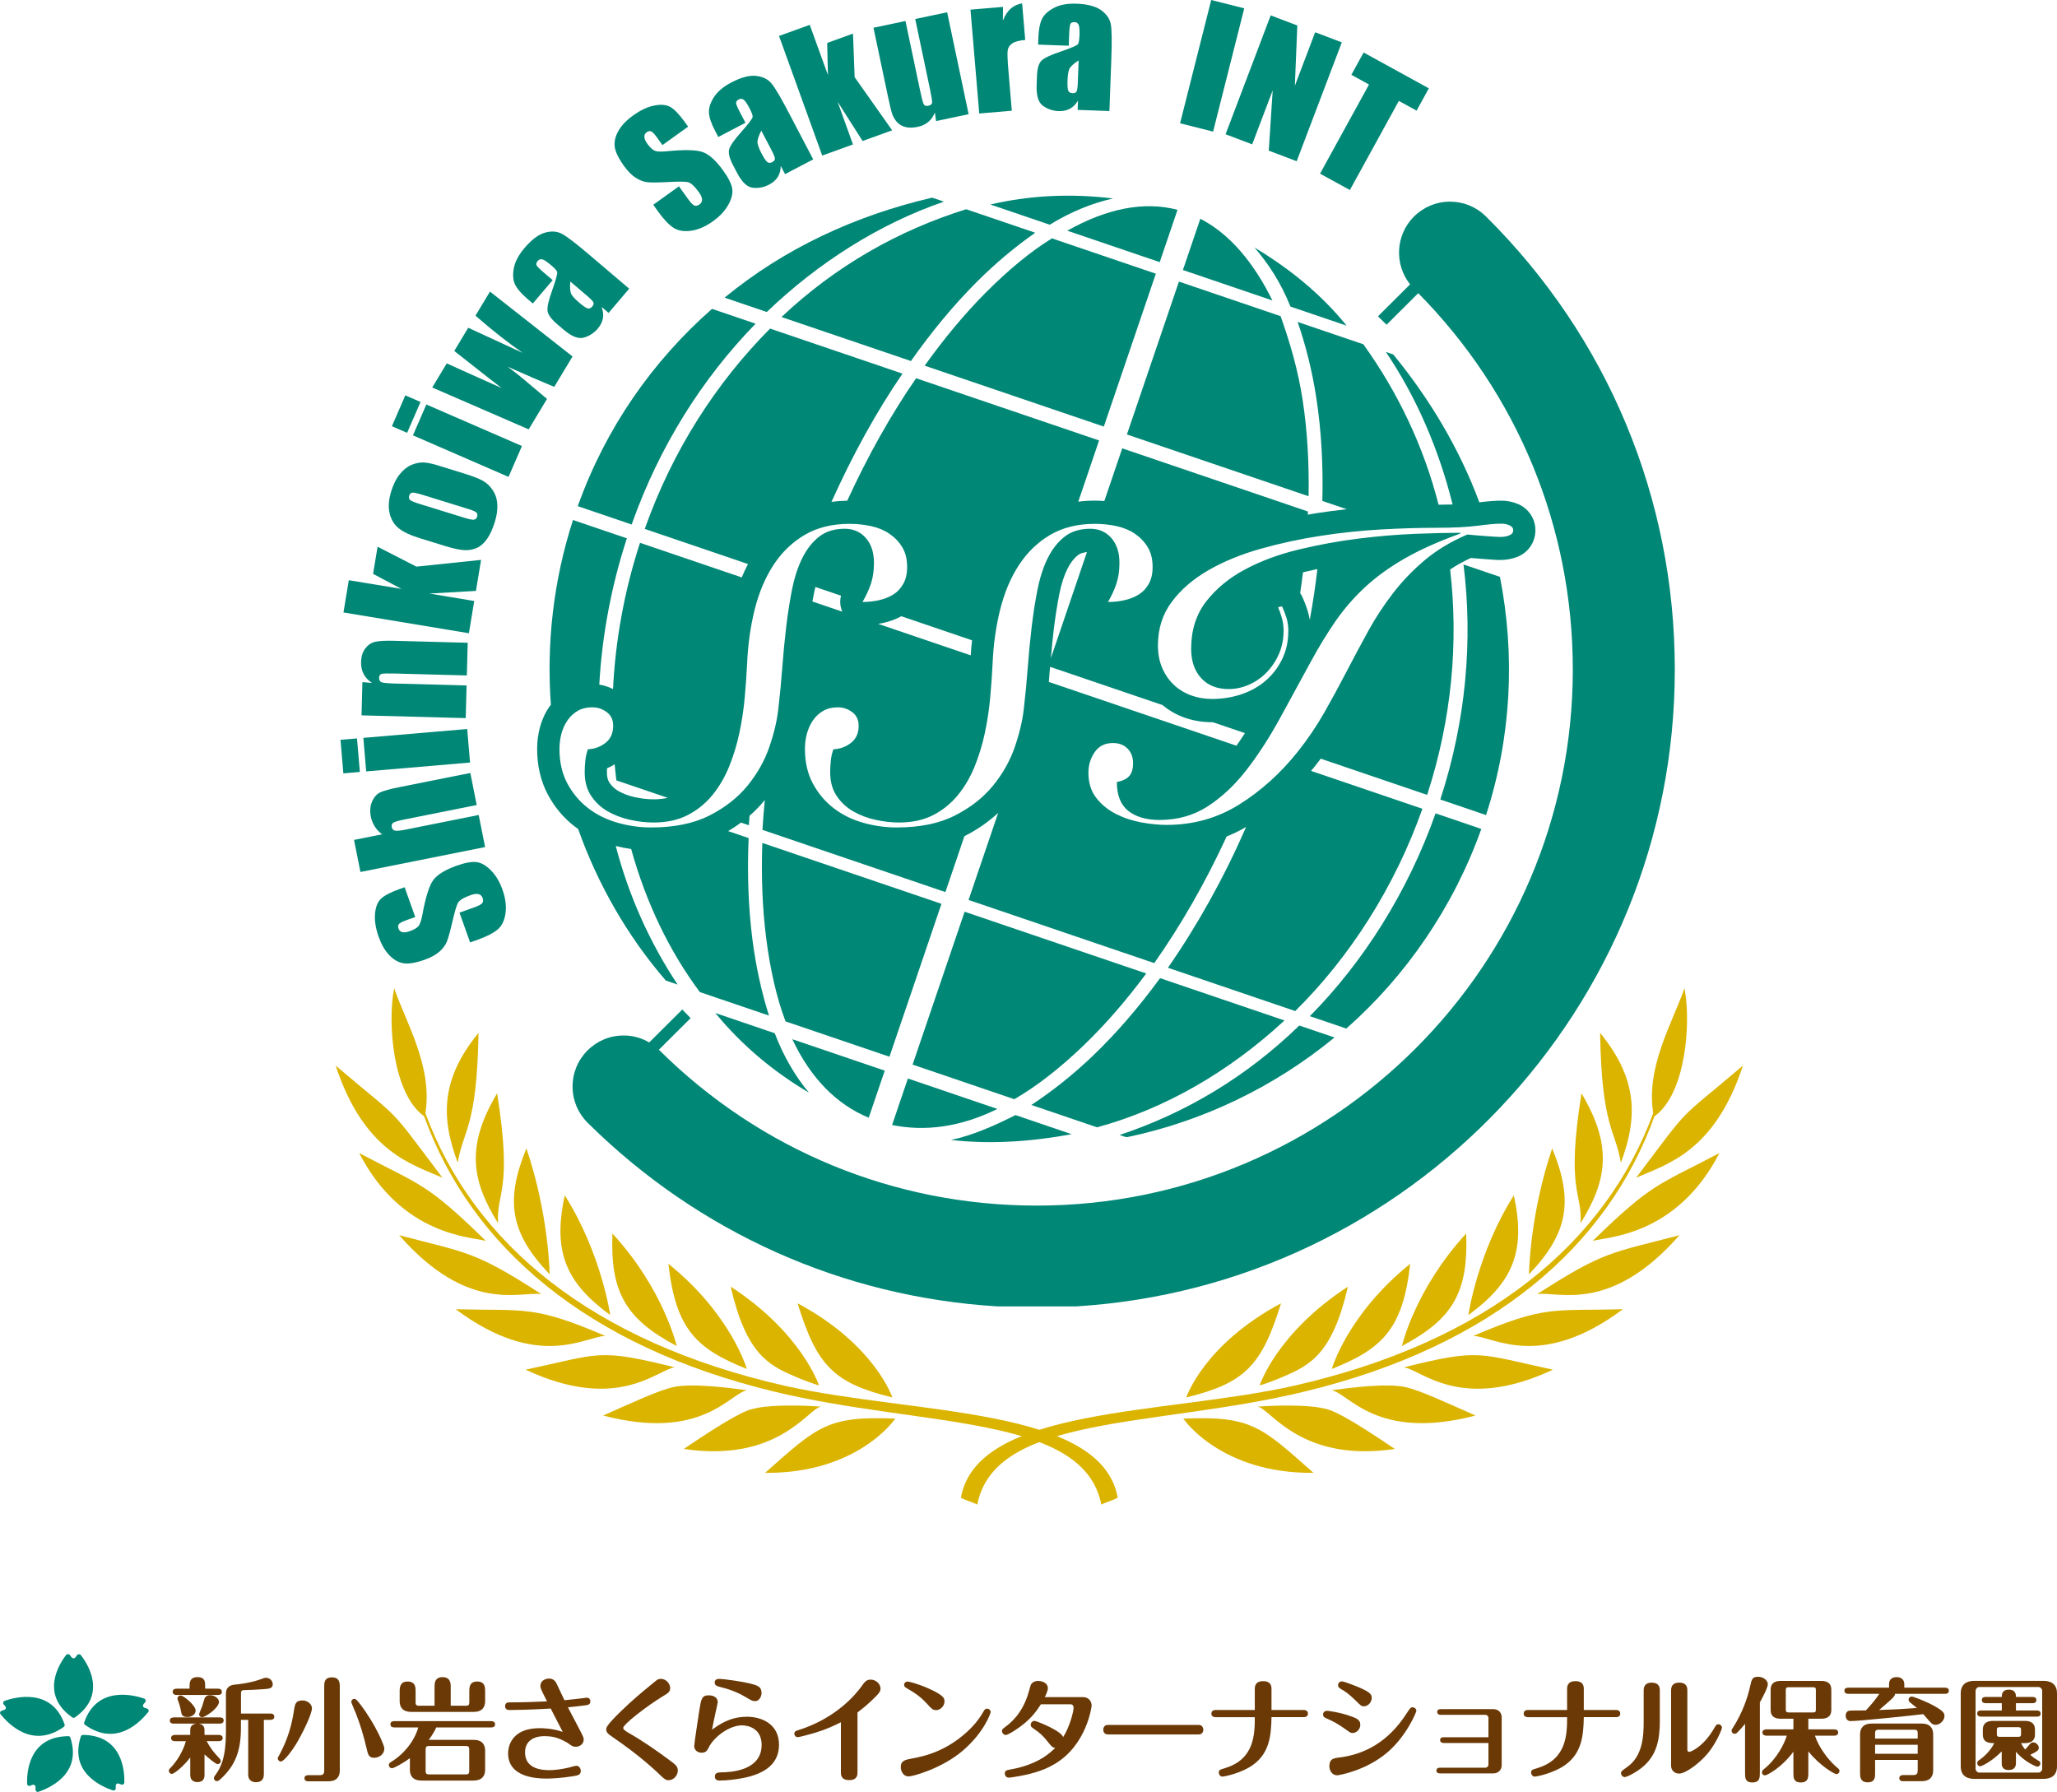 <?xml version="1.0" encoding="UTF-8"?><svg id="_レイヤー_2" xmlns="http://www.w3.org/2000/svg" viewBox="0 0 677.82 590.5"><defs><style>.cls-1{fill:#008776;}.cls-2{fill:#dbb400;}.cls-3{fill:#6a3906;}</style></defs><g id="_レイヤー_1-2"><g><path class="cls-1" d="M354.48,430.5c109.97-6.67,197.4-98.23,197.4-209.85,0-56.51-22.11-109.54-62.24-149.33-3.17-3.14-7.37-4.87-11.83-4.87h-.08c-4.49,.02-8.7,1.79-11.86,4.97-6.05,6.1-6.44,15.71-1.22,22.28l-10.58,10.54,2.83,2.77,10.44-10.4c32.84,33.27,50.93,77.22,50.93,124.04,0,97.4-79.24,176.63-176.63,176.63-46.89,0-91.05-18.18-124.34-51.18-.06-.06-.13-.11-.19-.17l10.47-10.43-2.75-2.84-10.9,10.86c-2.56-1.51-5.48-2.33-8.53-2.29-4.49,.02-8.7,1.79-11.86,4.98-3.16,3.19-4.89,7.42-4.87,11.91,.02,4.49,1.79,8.7,4.97,11.86,36.58,36.25,84.17,57.46,135.15,60.52h25.71Z"/><g><path class="cls-3" d="M57.63,573.77c-.44,0-1.26-.15-1.26-1.03s.85-1.03,1.26-1.03h5.06v-1.48c0-.59,0-1.96,1.96-2.25h-7.43c-.44,0-1.26-.11-1.26-1s.85-1.04,1.26-1.04h15.26c.44,0,1.22,.11,1.22,1s-.81,1.03-1.22,1.03h-6.98c1.85,.33,1.89,1.63,1.89,2.25v1.48h4.73c.44,0,1.26,.15,1.26,1.03s-.85,1.03-1.26,1.03h-4.03c1.48,2.7,2.48,3.81,4.32,5.8,.15,.19,.33,.37,.33,.74,0,.63-.52,1.03-1.03,1.03-.7,0-3.44-2.37-4.32-3.21v6.84c0,.92-.33,2.29-2.33,2.29-.7,0-2.37-.22-2.37-2.29v-5.84c-2,2.7-5.25,5.43-6.03,5.43-.63,0-1.03-.52-1.03-1.03,0-.44,.22-.63,.41-.81,2.03-2,4.29-5.54,5.21-8.94h-3.62Zm4.84-17.3v-.74c0-1.15,0-3.07,2.62-3.07s2.51,1.81,2.51,3.07v.74h4.25c.44,0,1.26,.11,1.26,1.04s-.78,1.03-1.26,1.03h-13.68c-.41,0-1.26-.11-1.26-1.03s.81-1.04,1.26-1.04h4.29Zm-2.81,7.54c-.22-1.4-.59-2.55-1.07-3.81-.07-.15-.11-.3-.11-.48,0-.48,.41-1,1.07-1,1,0,4.92,3.33,4.92,4.95,0,1.18-1.26,2.14-2.66,2.14-1.74,0-2-.78-2.14-1.81Zm12.49-3.18c0,2-4.47,5.03-5.54,5.03-.74,0-1-.63-1-.96,0-.26,.81-2.11,1.03-2.7,.19-.52,.67-2.33,.85-2.7,.37-.63,.96-.89,1.74-.89,1.26,0,2.92,.92,2.92,2.22Zm14.78,23.95c0,.92-.3,2.51-2.55,2.51-.78,0-2.59-.22-2.59-2.51v-18.04h-2.4v2.81c0,7.69-2.11,11.83-5.25,15.26-.67,.7-2,2.14-2.62,2.14-.55,0-1.03-.41-1.03-1.03,0-.26,.15-.52,.3-.74,2.14-2.81,3.66-6.32,3.66-14.53v-12.49c0-2.81,2.29-2.99,3.29-3.07,.48-.04,4.25-.37,8.1-1.7,.33-.11,1.33-.52,1.74-.52,1.51,0,2.29,1.18,2.29,2.14,0,1.37-1.11,1.48-3.11,1.63-1.7,.15-5.69,.3-6.28,.3-.41,0-1.07,0-1.07,1v6.73h9.72c.48,0,1.26,.15,1.26,1.03s-.81,1.04-1.26,1.04h-2.18v18.04Z"/><path class="cls-3" d="M102.8,562.9c0,1.96-3.25,8.61-5.4,12.09-.92,1.51-3.73,5.47-4.84,5.47-.59,0-1-.48-1.04-1,0-.26,.07-.33,.44-1,2.92-5.28,4.21-10.31,4.81-14.23,.41-2.77,.59-3.88,2.99-3.88,1.4,0,3.03,1.11,3.03,2.55Zm2.59,22.07c1.18,0,1.44-.56,1.44-1.48v-27.57c0-1.37,0-3.18,2.55-3.18s2.59,1.88,2.59,3.18v27.53c0,1.96-.96,3.55-3.84,3.55h-6.54c-.44,0-1.26-.11-1.26-1,0-.96,.85-1.03,1.26-1.03h3.81Zm17.93-5.73c-1.81,0-2.07-1.04-2.55-3.22-.89-3.81-2-7.54-3.4-11.16-.26-.63-1.63-3.81-1.63-4.03,0-.44,.37-1,1.03-1,.33,0,.59,0,2.07,1.96,5.03,6.62,7.8,13.45,7.8,14.3,0,2.22-1.92,3.14-3.33,3.14Z"/><path class="cls-3" d="M143.75,569.23c-.44,1.11-1.33,2.59-2.48,4.1h14.75c2.88,0,3.84,1.59,3.84,3.55v6.32c0,2-1.03,3.55-3.84,3.55h-17.11c-2.88,0-3.84-1.59-3.84-3.55v-3.84c-2.37,1.77-5.32,3.33-5.91,3.33-.52,0-1.03-.44-1.03-1.03s.41-.85,.78-1.07c5.54-3.4,8.24-8.61,8.91-11.35h-7.91c-.41,0-1.26-.11-1.26-1.03s.81-1.04,1.26-1.04h31.97c.37,0,1.26,.11,1.26,1.04s-.85,1.03-1.26,1.03h-18.11Zm-.55-13.42c0-1.07,0-3.14,2.62-3.14s2.7,2.03,2.7,3.14v6.28h5.06c.85,0,1.07-.37,1.07-1.07v-3.77c0-1.11,0-3.14,2.59-3.14s2.62,1.96,2.62,3.14v3.33c0,1.96-.96,3.55-3.84,3.55h-20.44c-2.85,0-3.88-1.52-3.88-3.55v-3.29c0-1.48,.3-3.18,2.59-3.18,2.66,0,2.66,2.03,2.66,3.14v3.77c0,.67,.19,1.07,1.07,1.07h5.17v-6.28Zm11.42,20.62c0-.7-.22-1.07-1.07-1.07h-12.23c-.89,0-1.07,.41-1.07,1.07v7.21c0,.7,.22,1.07,1.07,1.07h12.23c.89,0,1.07-.41,1.07-1.07v-7.21Z"/><path class="cls-3" d="M167.84,563.5c-1.37,0-1.4-1-1.4-1.26,0-1.26,1.04-1.26,1.48-1.26,4.69,0,7.1-.11,12.34-.33-1.96-3.88-2.18-4.32-2.18-5.03,0-2.14,2.14-2.48,2.85-2.48,1.63,0,2.22,1.11,2.62,1.96,.81,1.74,2.22,4.73,2.44,5.17,1.44-.15,4.14-.41,6.06-.66,.22-.04,1.14-.19,1.33-.19,.44,0,1.15,.33,1.15,1.22,0,1.07-.81,1.22-1.74,1.33-1.81,.26-3.22,.37-5.66,.63,.33,.63,2.96,5.66,3.55,6.76,1.51,2.92,1.66,3.21,1.66,3.92,0,1.4-1.29,2.33-2.62,2.33-1,0-1.4-.33-2.7-1.29-.48-.26-2.07-1.22-3.92-1.77-1.59-.44-3.33-.44-3.62-.44-3.96,0-6.47,1.85-6.47,5.36,0,5.77,6.21,5.84,8.13,5.84,1.77,0,3.88-.3,6.17-.81,.41-.11,2.22-.63,2.59-.63,.89,0,1.48,.85,1.48,1.7,0,1.33-1.07,1.51-2.55,1.74-4.03,.67-7.54,.78-8.76,.78-3.55,0-12.64-.52-12.64-8.32,0-.74,0-8.28,10.42-8.28,.81,0,4.07,0,7.58,1.22-1.29-2.55-2.74-5.32-3.96-7.69-7.21,.44-12.86,.48-13.64,.48Z"/><path class="cls-3" d="M218.51,558.91c-5.4,3.29-13.16,9.31-13.16,10.5,0,.52,.89,1.11,1.92,1.7,4.73,2.7,9.2,5.84,13.57,9.09,1.81,1.37,2.51,1.89,2.51,3.25,0,1.66-1.44,3.18-2.99,3.18-1.04,0-1.52-.48-2.59-1.48-1.92-1.85-6.91-6.58-15.71-12.6-1.85-1.26-2.29-1.7-2.29-2.66,0-.59,0-1.26,4.8-5.95,4.03-3.88,6.43-5.88,10.94-9.57,1.07-.89,1.37-1.14,2.22-1.14,1.96,0,3.1,1.81,3.1,2.99,0,1.29-.67,1.7-2.33,2.7Z"/><path class="cls-3" d="M246.06,565.71c5.06,0,10.64,2.48,10.64,9.24,0,6.06-4.36,9.57-12.09,11.01-2.07,.41-5.32,.78-7.39,.78-.48,0-1.66,0-1.66-1.33s1.22-1.33,2.18-1.37c2.59-.04,13.23-.33,13.23-9.05,0-5.21-4.07-6.43-6.51-6.43-4.03,0-9.2,3.7-10.98,7.39-.37,.74-.78,1.63-2.29,1.63-1.26,0-2.44-.85-2.44-2.18,0-.85,1.51-10.57,1.7-11.86,.59-3.7,.81-4.88,3.07-4.88,1.59,0,2.99,.7,2.99,2.26,0,.26-.7,3.33-.81,3.81-.41,1.77-.7,3.4-1.07,5.25,2.22-1.59,5.84-4.25,11.42-4.25Zm2.7-5.14c-.78,0-1.11-.19-2.55-1.04-3.77-2.29-6.73-3.07-9.05-3.66-.7-.19-1.66-.41-1.66-1.4,0-1.22,1.15-1.22,1.55-1.22,1.4,0,7.39,.85,9.98,1.48,2.59,.67,3.92,1,3.92,3.25,0,.48-.41,2.59-2.18,2.59Z"/><path class="cls-3" d="M282.56,584.05c0,.7,0,2.55-2.7,2.55s-2.77-1.7-2.77-2.55v-16.52c-4.69,2.4-8.32,3.44-10.09,3.92-.96,.26-3.62,1-4.18,1-.59,0-1.07-.56-1.07-1.15,0-.78,.63-.96,1.11-1.11,12.71-3.92,19.26-12.01,21.11-14.6,.85-1.22,1.48-2.11,2.92-2.11,1.77,0,3.25,1.44,3.25,2.92,0,.96-.33,1.51-2.74,3.81-2,1.92-3.73,3.25-4.84,4.1v19.74Z"/><path class="cls-3" d="M300.77,579.43c3.47-.66,11.53-2.22,19.29-10.09,1.92-1.96,3.21-3.92,4.03-5.36,.26-.48,.52-.92,1.18-.92s1.18,.55,1.18,1.11c0,.22-2,6.62-9.31,12.82-6.73,5.73-16.26,8.39-17.7,8.39-1.96,0-2.62-1.96-2.62-3.03,0-2.18,1.37-2.44,3.95-2.92Zm4.47-18.22c-2.29-2.51-4.8-3.95-6.06-4.66-.92-.56-1.26-.74-1.26-1.33,0-.67,.59-1.11,1.11-1.11,.44,0,3.44,.74,6.69,2.18,5.4,2.37,5.51,3.4,5.51,4.36,0,1.63-1.48,2.88-2.66,2.88s-1.4-.22-3.33-2.33Z"/><path class="cls-3" d="M343,561.61c-1.52,2.33-3.51,5.32-8.54,8.57-.74,.48-2.48,1.55-3.07,1.55-.55,0-1.22-.59-1.22-1.33,0-.52,.15-.63,1.37-1.55,1.26-.96,5.54-4.18,7.54-11.64,.52-1.89,.55-2,.85-2.4,.52-.63,1.29-.89,2.18-.89,1.44,0,3.18,.74,3.18,2.4,0,1.03-.92,2.73-1.03,2.92h12.57c1.96,0,2.88,1.44,2.88,2.81,0,.22-1.55,13.16-12.46,19.4-3.62,2.11-7.95,3.33-13.23,4.14-.96,.15-1.29,.19-1.59,.19-1.04,0-1.33-.89-1.33-1.33,0-1,.63-1.15,1.96-1.37,9.17-1.66,13.16-5.62,14.67-7.13-.92-.04-1.15-.33-2.51-2.03-1.59-2-2.4-2.77-4.84-4.44-.41-.3-.74-.52-.74-1.11,0-.74,.63-1.29,1.22-1.29,.7,0,8.91,3.29,9.46,5.36,2.11-3.25,3.44-8.39,3.44-9.61,0-.26,0-1.22-1.03-1.22h-9.72Z"/><path class="cls-3" d="M395,568.41c1.29,0,1.52,1.18,1.52,1.55,0,.92-.56,1.59-1.52,1.59h-29.94c-1.29,0-1.52-1.11-1.52-1.55,0-.3,.11-1.59,1.52-1.59h29.94Z"/><path class="cls-3" d="M400.62,565.86c-.78,0-1.44-.3-1.44-1.15,0-.22,0-1.22,1.44-1.22h12.86v-6.91c0-.7,.04-2.59,2.73-2.59s2.77,1.77,2.77,2.59v6.91h10.61c1.4,0,1.4,1.03,1.4,1.18,0,.22,0,1.18-1.4,1.18h-10.61c-.11,5.8-.55,11.72-6.06,15.71-3.7,2.7-9.35,3.88-10.16,3.88-.63,0-1.14-.67-1.14-1.33,0-.85,.3-.92,2.18-1.51,9.54-2.92,9.68-11.12,9.68-16.74h-12.86Z"/><path class="cls-3" d="M443.07,569.63c-1.74-1.22-3.66-2.4-5.54-3.18-1-.41-1.55-.63-1.55-1.51,0-.3,.15-1.18,1.44-1.18,.04,0,3.29,.37,6.32,1.33,3.03,1,4.51,1.44,4.51,3.29,0,1.51-1.33,2.7-2.55,2.7-.63,0-.81-.15-2.62-1.44Zm-1.89,9.54c8.61-1.03,16.37-5.32,22.21-14.38,1.29-1.96,1.44-2.18,2.07-2.18,.74,0,1.26,.59,1.26,1.15,0,.41-3.18,8.28-9.61,13.75-7.17,6.1-16.15,7.5-16.41,7.5-2.44,0-2.66-2.7-2.66-2.92,0-2.48,1.37-2.7,3.14-2.92Zm5.51-18.81c-2.44-2.4-3.62-3.1-4.81-3.77-.92-.52-.96-.96-.96-1.26,0-.63,.48-1.26,1.26-1.26,.85,0,5.51,1.89,6.21,2.22,3.21,1.44,3.62,2.18,3.62,3.22,0,1.48-1.26,2.77-2.59,2.77-.81,0-1-.19-2.73-1.92Z"/><path class="cls-3" d="M475.69,574.36c-.63,0-1.14-.3-1.14-.96,0-.92,.85-.92,1.14-.92h14.78v-6.39c0-.55-.44-1-1.03-1h-14.71c-.63,0-1.14-.3-1.14-.96s.48-.92,1.14-.92h17.37c1.77,0,2.73,1.29,2.73,2.62v15.93c0,1.29-.96,2.62-2.73,2.62h-17.63c-.63,0-1.15-.26-1.15-.92s.52-.96,1.15-.96h14.97c.63,0,1.03-.44,1.03-1v-7.13h-14.78Z"/><path class="cls-3" d="M503.53,565.86c-.78,0-1.44-.3-1.44-1.15,0-.22,0-1.22,1.44-1.22h12.86v-6.91c0-.7,.04-2.59,2.73-2.59s2.77,1.77,2.77,2.59v6.91h10.61c1.4,0,1.4,1.03,1.4,1.18,0,.22,0,1.18-1.4,1.18h-10.61c-.11,5.8-.55,11.72-6.06,15.71-3.7,2.7-9.35,3.88-10.16,3.88-.63,0-1.14-.67-1.14-1.33,0-.85,.3-.92,2.18-1.51,9.54-2.92,9.68-11.12,9.68-16.74h-12.86Z"/><path class="cls-3" d="M546.95,566.9c0,6.39-1.03,11.24-5.28,15.04-2.4,2.14-5.66,3.66-6.25,3.66-.63,0-1.26-.55-1.26-1.29,0-.59,.22-.74,2.03-2.03,5.14-3.62,5.43-10.24,5.43-15.01v-10.2c0-1.66,.81-2.59,2.62-2.59,2.7,0,2.7,1.92,2.7,2.59v9.83Zm9.05,9.43c0,.33,0,.96,.67,.96,.41,0,4.62-1.55,8.28-7.95,.44-.78,.67-1.15,1.29-1.15,.7,0,1.18,.63,1.18,1.11s-1.74,4.91-4.69,8.5c-2.4,2.92-7.13,6.65-9.46,6.65-.63,0-2.62-.33-2.62-2.77v-24.62c0-1.7,.85-2.59,2.66-2.59,2.7,0,2.7,1.89,2.7,2.59v19.26Z"/><path class="cls-3" d="M575.03,568.04c-.81,1-1.55,1.89-2.55,2.88-.26,.22-.44,.41-.89,.41-.59,0-1-.48-1-.96,0-.3,.11-.52,.33-.85,3.44-5.36,4.99-10.38,5.77-13.79,.52-2.33,.7-3.18,2.62-3.18,1.7,0,3.22,1.11,3.22,2.48,0,1.11-1.85,4.58-2.62,5.95v23.17c0,1.55,0,3.22-2.48,3.22s-2.4-1.74-2.4-3.22v-16.11Zm20.85,16.15c0,1.44,0,3.18-2.48,3.18s-2.44-1.7-2.44-3.18v-6.95c-4.1,5.51-8.8,7.8-9.35,7.8-.52,0-1-.37-1-1,0-.52,.3-.78,.7-1.11,4.03-3.21,6.65-8.17,7.47-10.98h-6.76c-.41,0-1.26-.15-1.26-1.04s.89-1.03,1.26-1.03h8.94v-3.51h-4.25c-1.88,0-3.25-.78-3.25-2.81v-6.84c0-2.18,1.59-2.81,3.25-2.81h13.49c1.89,0,3.25,.81,3.25,2.81v6.84c0,2.18-1.59,2.81-3.25,2.81h-4.32v3.51h8.57c.41,0,1.26,.11,1.26,1.03s-.89,1.04-1.26,1.04h-6.39c1.15,3.58,4.33,8.13,7.5,10.68,.26,.22,.59,.44,.59,.96,0,.48-.41,1.03-1.07,1.03-.52,0-5.36-2.66-9.2-7.5v7.06Zm2.48-27.24c0-.74-.15-.96-.96-.96h-7.95c-.81,0-1,.22-1,.96v6.39c0,.74,.19,.96,1,.96h7.95c.78,0,.96-.15,.96-.96v-6.39Z"/><path class="cls-3" d="M624.46,558.17c-.04,.41-.26,.78-.59,1.15-.85,.89-1.26,1.22-4.66,4.18,6.36-.26,7.06-.26,12.45-.67-.33-.3-1.92-1.55-2.37-1.92-.22-.19-.37-.52-.37-.81,0-.63,.52-1.04,1.03-1.04,.48,0,4.55,1.48,7.69,3.25,2.85,1.63,3.1,2.29,3.1,3.22,0,1.37-1.48,2.85-2.92,2.85-.3,0-.92-.04-1.44-.56-.78-.78-1.89-2.14-2.62-2.96-3.58,.44-21.07,2.29-23.99,2.29-1.26,0-1.59-1.18-1.59-1.77,0-.81,.41-1.48,1.07-1.63,.55-.15,2.92-.04,5.58-.11,1.66-1.74,3.36-3.81,4.44-5.47h-10.24c-.41,0-1.26-.11-1.26-1.03s.81-1,1.26-1h13.45v-1.15c0-1.59,1-2.33,2.51-2.33,1.4,0,2.51,.74,2.51,2.33v1.15h13.42c.41,0,1.26,.07,1.26,1.03,0,.89-.81,1-1.26,1h-16.48Zm-6.58,21.77v4.47c0,1.18,0,2.92-2.44,2.92s-2.51-1.85-2.51-2.92v-12.9c0-1.96,1-3.55,3.84-3.55h16.41c2.81,0,3.84,1.55,3.84,3.55v11.9c0,1.96-1,3.55-3.84,3.55h-6.06c-.48,0-1.26-.11-1.26-1s.85-1.03,1.26-1.03h3.36c1.18,0,1.44-.56,1.44-1.44v-3.55h-14.04Zm14.04-7.02v-1.85c0-.7-.22-1.07-1.07-1.07h-11.9c-.85,0-1.07,.41-1.07,1.07v1.85h14.04Zm0,4.99v-2.96h-14.04v2.96h14.04Z"/><path class="cls-3" d="M677.82,582.05c0,2.99-1.89,4.14-4.44,4.14h-22.84c-1.63,0-4.44-.48-4.44-4.14v-24.02c0-2.99,1.89-4.14,4.44-4.14h22.84c1.63,0,4.44,.48,4.44,4.14v24.02Zm-4.88-24.91c0-.59-.59-1.22-1.22-1.22h-19.51c-.74,0-1.22,.74-1.22,1.22v25.76c0,.59,.59,1.22,1.22,1.22h19.51c.7,0,1.22-.7,1.22-1.22v-25.76Zm-13.31,6.51v-2.4h-5.32c-.41,0-1.26-.11-1.26-1.03s.81-1.03,1.26-1.03h5.32c0-.63-.04-2.4,2.33-2.4s2.33,1.85,2.33,2.4h5.47c.44,0,1.26,.11,1.26,1.03s-.78,1.03-1.22,1.03h-5.51v2.4h6.87c.44,0,1.26,.11,1.26,1.03s-.78,1-1.22,1h-18.41c-.41,0-1.26-.11-1.26-1.03s.81-1,1.26-1h6.84Zm-.04,13.49c-3.33,3.44-6.73,4.91-7.06,4.91-.52,0-1-.41-1-1.03,0-.55,.33-.81,.67-1.03,1.92-1.33,3.77-3.25,4.95-5.58-1.37,0-3.77,0-3.77-2.81v-1.7c0-2,1.37-2.81,3.25-2.81h10.68c1.66,0,3.25,.63,3.25,2.81v1.7c0,2-1.37,2.81-3.25,2.81h-1.33c.19,.37,.52,1.07,1.33,2.11,.48-.48,.63-.67,1.37-1.55,.33-.41,.66-.81,1.33-.81,.89,0,1.81,.92,1.81,1.77,0,.7-.3,1.15-2.81,2.33,.44,.41,1.18,1.07,2.66,1.92,.3,.15,.67,.37,.67,.96,0,.55-.44,1.03-1.03,1.03-.41,0-4.33-1.66-7.02-4.92v3.62c0,.63,0,2.4-2.4,2.4s-2.29-1.81-2.29-2.4v-3.73Zm6.39-7.06c0-.7-.19-.92-.92-.92h-6.14c-.78,0-.92,.26-.92,.92v1.33c0,.7,.19,.92,.92,.92h6.14c.74,0,.92-.26,.92-.92v-1.33Z"/></g><g><path class="cls-1" d="M26.63,545.41c-.31-.4-.94-.39-1.24,.02-.18,.24-.36,.48-.53,.72-.3,.41-.94,.41-1.24,.01-.2-.26-.4-.52-.6-.78-.3-.39-.93-.4-1.23,0-2.27,2.86-8.7,13.05,2.03,20.56,.26,.18,.61,.18,.87,0,10.71-7.51,4.24-17.67,1.94-20.54Z"/><path class="cls-1" d="M21.01,569.06c.26-.18,.37-.51,.27-.81-4.17-12.16-16.32-9.03-19.76-7.75-.48,.17-.64,.74-.32,1.13,.19,.23,.38,.46,.58,.68,.32,.39,.15,.96-.33,1.13-.31,.11-.63,.21-.94,.32-.48,.16-.65,.73-.34,1.11,2.27,2.81,10.3,11.72,20.86,4.18Z"/><path class="cls-1" d="M22.49,572.12c-13.13,.12-13.68,12.17-13.56,15.7,.02,.49,.51,.82,.97,.65,.28-.1,.55-.2,.83-.31,.47-.17,.96,.17,.97,.66,0,.32,0,.64,.01,.96,0,.49,.49,.83,.95,.67,3.32-1.15,14.48-5.68,10.53-17.85-.1-.3-.38-.5-.7-.5Z"/><path class="cls-1" d="M27.34,571.71c-.32,0-.6,.2-.7,.49-3.97,12.15,7.21,16.65,10.55,17.79,.47,.15,.95-.19,.95-.69,0-.29,0-.59,0-.88,0-.5,.49-.85,.96-.68,.3,.11,.61,.21,.91,.32,.46,.16,.95-.17,.96-.66,.11-3.51-.47-15.56-13.63-15.7Z"/><path class="cls-1" d="M48.48,563.04c-.29-.09-.58-.19-.87-.28-.49-.16-.67-.73-.35-1.12,.2-.25,.41-.51,.61-.76,.31-.38,.14-.95-.33-1.12-3.43-1.25-15.61-4.35-19.79,7.83-.1,.3,0,.62,.27,.81,10.56,7.53,18.55-1.4,20.83-4.24,.31-.39,.12-.96-.36-1.12Z"/></g><g><path class="cls-1" d="M133.33,292.37l3.5,9.82-2.93,1.04c-1.36,.49-2.19,.92-2.47,1.31-.28,.38-.32,.87-.11,1.46,.23,.64,.65,1.03,1.27,1.17,.62,.15,1.44,.04,2.47-.33,1.32-.47,2.24-1.01,2.78-1.61,.54-.59,.99-1.87,1.35-3.85,1.04-5.67,2.21-9.43,3.51-11.27s3.89-3.45,7.76-4.83c2.81-1,5.01-1.4,6.58-1.19,1.57,.2,3.16,1.12,4.75,2.74s2.85,3.72,3.77,6.3c1.01,2.83,1.35,5.43,1.02,7.8-.33,2.37-1.19,4.15-2.57,5.34-1.39,1.19-3.56,2.31-6.52,3.37l-2.58,.92-3.5-9.82,4.8-1.71c1.48-.53,2.38-1,2.7-1.43,.32-.43,.36-.99,.11-1.69-.25-.7-.7-1.13-1.36-1.28-.66-.15-1.52-.04-2.57,.34-2.32,.83-3.73,1.69-4.21,2.6-.48,.92-1.08,3-1.82,6.22-.75,3.23-1.36,5.41-1.82,6.53-.46,1.13-1.26,2.21-2.41,3.25s-2.77,1.93-4.87,2.68c-3.02,1.08-5.38,1.46-7.06,1.17-1.68-.3-3.23-1.19-4.65-2.69-1.42-1.49-2.58-3.5-3.47-6.01-.98-2.75-1.38-5.24-1.21-7.48,.17-2.24,.8-3.91,1.89-5,1.08-1.09,3.2-2.2,6.33-3.32l1.56-.55Z"/><path class="cls-1" d="M116.67,276.78l9.24-1.85c-1-.74-1.8-1.6-2.42-2.57-.62-.97-1.05-2.06-1.29-3.26-.37-1.85-.23-3.51,.43-4.99,.65-1.48,1.55-2.48,2.68-3.01,1.13-.53,3.28-1.11,6.45-1.74l23.22-4.64,2.11,10.56-23.7,4.74c-1.96,.39-3.2,.74-3.72,1.05-.52,.31-.71,.82-.57,1.52,.13,.64,.5,1.02,1.12,1.13s1.79,0,3.49-.35l24.03-4.8,2.11,10.56-41.08,8.21-2.11-10.56Z"/><path class="cls-1" d="M112.2,243.79l5.44-.46,.94,11.05-5.44,.47-.94-11.05Zm7.53-.64l34.22-2.92,.94,11.05-34.22,2.92-.94-11.05Z"/><path class="cls-1" d="M119.42,224.78l3.16,.27c-1.24-.81-2.16-1.79-2.76-2.94-.6-1.14-.88-2.45-.84-3.93,.05-1.85,.51-3.35,1.39-4.5s1.96-1.88,3.25-2.18c1.29-.3,3.44-.42,6.44-.33l24.06,.64-.29,10.77-23.77-.63c-2.36-.06-3.81-.02-4.33,.12-.52,.15-.79,.58-.81,1.31-.02,.76,.27,1.25,.86,1.46,.59,.21,2.18,.35,4.76,.42l23.21,.62-.29,10.76-34.33-.91,.29-10.95Z"/><path class="cls-1" d="M124.43,180.17l12.78,6.55,21.31-2.22-1.69,10.22-15.32,.87,14.76,2.46-1.76,10.62-41.33-6.85,1.76-10.62,17.35,2.86-9.35-4.95,1.48-8.93Z"/><path class="cls-1" d="M144.79,153.52l8.04,2.48c2.95,.91,5.07,1.74,6.35,2.47,1.28,.73,2.36,1.78,3.25,3.15,.88,1.37,1.37,2.93,1.45,4.68s-.19,3.64-.82,5.67c-.7,2.28-1.54,4.13-2.52,5.55-.97,1.43-2.09,2.43-3.34,3-1.25,.57-2.63,.83-4.14,.77-1.51-.06-3.66-.52-6.44-1.38l-8.41-2.6c-3.05-.94-5.33-2.02-6.83-3.23-1.5-1.21-2.5-2.86-3-4.95-.49-2.09-.31-4.5,.54-7.25,.71-2.31,1.66-4.19,2.84-5.64,1.18-1.45,2.44-2.46,3.79-3.03,1.35-.57,2.64-.84,3.88-.82,1.24,.02,3.02,.39,5.35,1.11Zm-5.65,9.52c-1.68-.52-2.77-.75-3.26-.7-.49,.05-.84,.38-1.03,.99-.19,.61-.1,1.09,.28,1.42,.37,.34,1.4,.77,3.08,1.29l14.81,4.58c1.55,.48,2.59,.69,3.12,.63,.53-.06,.89-.38,1.08-.98,.19-.61,.1-1.08-.27-1.41-.37-.33-1.26-.71-2.68-1.15l-15.13-4.68Z"/><path class="cls-1" d="M133.56,130.28l5.01,2.18-4.42,10.17-5.01-2.18,4.42-10.17Zm6.93,3.01l31.5,13.69-4.42,10.17-31.5-13.69,4.42-10.17Z"/><path class="cls-1" d="M161.45,96.08l27.21,21.39-6.03,10.01c-3.92-1.62-9.04-3.83-15.36-6.64,2.44,1.81,4.84,3.72,7.2,5.75l5.78,4.86-6.04,10.04-31.78-13.8,4.79-7.95c.81,.4,6.83,3.11,18.07,8.13-1.02-.75-6.22-4.82-15.6-12.22l4.6-7.64,17.97,8.28c-4.74-3.26-9.94-7.34-15.58-12.26l4.78-7.95Z"/><path class="cls-1" d="M182.12,92.3l-6.54,7.7-1.76-1.49c-2.02-1.72-3.38-3.29-4.07-4.7-.69-1.41-.84-3.2-.45-5.37,.39-2.16,1.57-4.4,3.54-6.72,2.36-2.77,4.61-4.46,6.76-5.06,2.15-.6,4.04-.45,5.67,.45,1.63,.89,4.61,3.18,8.93,6.86l13.13,11.16-6.78,7.98-2.33-1.98c.51,1.3,.66,2.54,.46,3.73-.21,1.19-.77,2.33-1.71,3.43-1.22,1.44-2.73,2.42-4.53,2.95-1.8,.53-4.02-.32-6.67-2.57l-2.15-1.83c-1.96-1.67-3.02-3.12-3.19-4.36-.17-1.24,.34-3.52,1.54-6.84,1.26-3.57,1.8-5.59,1.61-6.08-.19-.49-.84-1.2-1.93-2.13-1.37-1.16-2.35-1.81-2.94-1.96-.59-.14-1.09,.03-1.51,.52-.47,.56-.59,1.05-.36,1.48,.23,.43,1.08,1.27,2.54,2.51l2.74,2.33Zm5.8,.45c-.18,2.11-.05,3.53,.4,4.28,.45,.75,1.27,1.62,2.45,2.63,1.35,1.15,2.3,1.8,2.85,1.96s1.06-.04,1.52-.58c.44-.51,.57-.98,.39-1.4-.18-.42-.92-1.19-2.24-2.3l-5.38-4.58Z"/><path class="cls-1" d="M226.75,41.73l-8.46,6.08-1.81-2.52c-.85-1.18-1.49-1.85-1.94-2.01-.45-.17-.92-.07-1.43,.29-.55,.39-.81,.91-.78,1.55s.36,1.4,1,2.28c.82,1.14,1.59,1.88,2.32,2.22,.72,.36,2.07,.43,4.07,.23,5.74-.58,9.67-.5,11.8,.25,2.13,.74,4.39,2.78,6.79,6.11,1.74,2.42,2.73,4.42,2.97,5.99,.24,1.57-.2,3.34-1.31,5.32-1.12,1.98-2.78,3.77-5.01,5.37-2.44,1.75-4.84,2.8-7.21,3.14-2.37,.34-4.32,.01-5.85-.99-1.53-1-3.21-2.78-5.04-5.33l-1.6-2.23,8.46-6.08,2.98,4.14c.92,1.27,1.62,2.01,2.12,2.2,.5,.19,1.05,.07,1.66-.36,.61-.44,.89-.99,.85-1.67-.04-.67-.38-1.47-1.04-2.38-1.44-2-2.66-3.11-3.67-3.32-1.02-.2-3.18-.21-6.49-.02-3.31,.17-5.57,.19-6.78,.06-1.21-.13-2.47-.6-3.79-1.42s-2.63-2.13-3.93-3.93c-1.87-2.61-2.9-4.76-3.08-6.46-.18-1.7,.25-3.43,1.29-5.21,1.04-1.78,2.64-3.45,4.81-5,2.37-1.7,4.65-2.78,6.85-3.23,2.2-.46,3.98-.31,5.33,.42,1.35,.74,3,2.46,4.94,5.16l.97,1.34Z"/><path class="cls-1" d="M245.65,40.45l-8.95,4.69-1.07-2.04c-1.23-2.35-1.91-4.32-2.01-5.88-.11-1.57,.42-3.28,1.59-5.14,1.17-1.86,3.1-3.5,5.79-4.91,3.23-1.69,5.95-2.41,8.17-2.16,2.22,.25,3.91,1.1,5.09,2.54,1.18,1.44,3.08,4.67,5.71,9.7l8,15.27-9.28,4.86-1.42-2.71c-.01,1.39-.34,2.6-.97,3.63-.64,1.03-1.59,1.87-2.87,2.54-1.67,.88-3.44,1.22-5.31,1.04-1.87-.18-3.61-1.81-5.22-4.88l-1.31-2.5c-1.19-2.28-1.64-4.02-1.33-5.23,.31-1.21,1.64-3.14,3.99-5.77,2.51-2.83,3.76-4.51,3.77-5.04,0-.53-.33-1.43-.99-2.7-.83-1.59-1.5-2.56-1.99-2.91-.5-.35-1.03-.38-1.59-.08-.64,.34-.94,.75-.89,1.24s.53,1.58,1.42,3.28l1.67,3.19Zm5.21,2.59c-.96,1.88-1.37,3.26-1.23,4.12s.57,1.98,1.29,3.36c.83,1.57,1.46,2.53,1.92,2.88,.45,.35,.99,.36,1.62,.03,.6-.31,.89-.7,.89-1.15,0-.45-.41-1.45-1.21-2.97l-3.28-6.26Z"/><path class="cls-1" d="M281.08,11.08l.54,14.35,12.36,17.51-9.74,3.52-8.24-12.94,5.07,14.08-10.13,3.66-14.24-39.41,10.13-3.66,5.99,16.54-.25-10.58,8.51-3.08Z"/><path class="cls-1" d="M312.1,4.02l7.08,33.61-10.72,2.26-.41-2.83c-.49,1.29-1.21,2.33-2.16,3.12-.95,.79-2.12,1.33-3.51,1.63-1.58,.33-2.95,.34-4.11,.02-1.16-.32-2.08-.88-2.76-1.67-.68-.79-1.19-1.66-1.51-2.6-.33-.95-.79-2.86-1.4-5.75l-4.77-22.67,10.54-2.22,4.81,22.87c.55,2.62,.96,4.15,1.23,4.61,.27,.46,.77,.61,1.5,.45,.78-.17,1.19-.52,1.24-1.05,.04-.54-.23-2.18-.81-4.93l-4.76-22.61,10.54-2.22Z"/><path class="cls-1" d="M330.51,2.27l-.04,4.54c1.29-3.35,3.4-5.25,6.34-5.69l1.02,12.04c-1.97,.17-3.39,.55-4.26,1.14-.88,.59-1.38,1.36-1.52,2.3-.13,.94-.06,3.07,.22,6.38l1.14,13.51-10.73,.91-2.89-34.22,10.73-.91Z"/><path class="cls-1" d="M352.18,15.07l-10.1-.37,.08-2.3c.1-2.66,.49-4.69,1.17-6.11,.68-1.42,1.99-2.64,3.93-3.68,1.94-1.03,4.43-1.5,7.47-1.39,3.64,.13,6.36,.86,8.16,2.17,1.8,1.32,2.86,2.89,3.16,4.72,.31,1.83,.36,5.59,.15,11.26l-.63,17.22-10.47-.38,.11-3.06c-.7,1.2-1.58,2.09-2.64,2.67-1.06,.58-2.31,.84-3.75,.79-1.88-.07-3.59-.64-5.12-1.73-1.54-1.08-2.24-3.36-2.11-6.82l.1-2.82c.09-2.57,.57-4.3,1.44-5.2s2.98-1.91,6.33-3.03c3.58-1.22,5.51-2.05,5.77-2.51,.27-.46,.42-1.4,.48-2.83,.06-1.79-.03-2.97-.29-3.52-.25-.55-.7-.84-1.34-.86-.73-.03-1.19,.19-1.38,.64s-.33,1.63-.4,3.55l-.13,3.59Zm3.24,4.83c-1.77,1.16-2.8,2.15-3.11,2.97-.31,.82-.49,2-.54,3.55-.06,1.78,.01,2.93,.24,3.45,.22,.53,.69,.8,1.4,.83,.67,.02,1.12-.16,1.34-.56,.22-.4,.36-1.46,.42-3.18l.26-7.06Z"/><path class="cls-1" d="M410,2.75l-10.26,40.62-10.88-2.75L399.12,0l10.88,2.75Z"/><path class="cls-1" d="M442.15,13.96l-14.87,39.17-9.2-3.49,1.3-19.88-6.76,17.81-8.77-3.33,14.87-39.17,8.77,3.33-.81,19.87,6.69-17.64,8.77,3.33Z"/><path class="cls-1" d="M470.83,29.11l-4.04,7.35-5.84-3.21-16.14,29.37-9.83-5.4,16.14-29.37-5.82-3.2,4.04-7.35,21.49,11.81Z"/></g><g><path class="cls-2" d="M294.05,460.5s-5.77-17.42-31.23-31.02c6.34,20.55,11.92,26.3,31.23,31.02Z"/><path class="cls-2" d="M261.52,453.41c2.93,1.33,6.93,2.73,8.36,3.14,0,0-5.66-17.34-29.1-32.55,5.07,22.19,12.61,25.86,20.74,29.41Z"/><path class="cls-2" d="M246.09,451.11s-5.13-17.98-25.84-34.65c2.41,21.64,9.29,28.04,25.84,34.65Z"/><path class="cls-2" d="M222.99,443.56s-4.32-18.77-21.18-37.07c-.77,19.6,4.56,28.24,21.18,37.07Z"/><path class="cls-2" d="M201.08,433.34s-2.9-20.33-14.97-39.44c-4.12,18.69,.53,28.91,14.97,39.44Z"/><path class="cls-2" d="M173.46,378.43c-7.09,17.27-5.3,27.96,7.66,41.49,0,0-.24-19.67-7.66-41.49Z"/><path class="cls-2" d="M164.12,403.08c-.63-10.32,4.87-10.28-.31-42.81-10.48,17.6-8.29,28.94,.31,42.81Z"/><path class="cls-2" d="M157.68,340.36c-12.1,14.84-12.66,27.31-6.85,42.78,1.81-10.9,6.33-11.55,6.85-42.78Z"/><path class="cls-2" d="M252.11,485.35c30.7,.28,42.91-17.88,42.91-17.88-22.42-.92-25.59,2.55-42.91,17.88Z"/><path class="cls-2" d="M249.77,463.9c-1.18,.21-2.27,.48-3.23,.83-5.09,1.87-15.5,8.9-21.23,12.74,31.16,4.63,41-13.34,45.2-13.93-5.36-.45-15.41-.65-20.74,.36Z"/><path class="cls-2" d="M221.71,457.12c-4.43,1-11.86,4.4-22.97,9.34,32.71,8.57,41.78-7.43,47.45-8.33-6.1-.84-18.42-2.42-24.48-1.01Z"/><path class="cls-2" d="M222.36,450.58c-25.48-6.33-24.44-4.5-49.15,.77,30.47,14.27,43.56-.17,49.15-.77Z"/><path class="cls-2" d="M199.49,440.23c-23.9-10.22-26.22-8.18-49.32-8.8,27.4,20.45,42.93,8.82,49.32,8.8Z"/><path class="cls-2" d="M178.38,426.44c-22.19-14.33-24.49-13.5-46.86-19.41,22.74,25.91,39.68,18.48,46.86,19.41Z"/><path class="cls-2" d="M118.36,379.97c14.19,27.52,37.26,27.6,41.76,28.95-19.75-19.28-21.52-18.27-41.76-28.95Z"/><path class="cls-2" d="M145.79,388.08c-18.8-24.92-12.55-17.7-35.19-36.94,9.43,28.57,25.19,32.53,35.19,36.94Z"/><path class="cls-2" d="M258.66,456.67c-63.42-14.37-102.59-46.74-118.49-89.85,2.49-15.36-6.51-30.1-10.28-41.17-2.25,11.11-.52,34.84,9.87,42.19,15.48,42.91,53.45,75.78,115.29,90.72,49.45,11.97,101.99,7.41,107.86,37.25,1.61-.86,3.83-1.38,5.4-2.26-5.39-30.09-66.75-27.27-109.65-36.88Z"/></g><g><path class="cls-2" d="M390.89,460.5s5.77-17.42,31.23-31.02c-6.34,20.55-11.92,26.3-31.23,31.02Z"/><path class="cls-2" d="M423.42,453.41c-2.93,1.33-6.93,2.73-8.36,3.14,0,0,5.66-17.34,29.1-32.55-5.07,22.19-12.61,25.86-20.74,29.41Z"/><path class="cls-2" d="M438.85,451.11s5.13-17.98,25.84-34.65c-2.41,21.64-9.29,28.04-25.84,34.65Z"/><path class="cls-2" d="M461.95,443.56s4.32-18.77,21.18-37.07c.77,19.6-4.56,28.24-21.18,37.07Z"/><path class="cls-2" d="M483.86,433.34s2.9-20.33,14.97-39.44c4.12,18.69-.53,28.91-14.97,39.44Z"/><path class="cls-2" d="M511.48,378.43c7.09,17.27,5.3,27.96-7.66,41.49,0,0,.24-19.67,7.66-41.49Z"/><path class="cls-2" d="M520.82,403.08c.63-10.32-4.87-10.28,.31-42.81,10.48,17.6,8.29,28.94-.31,42.81Z"/><path class="cls-2" d="M527.26,340.36c12.1,14.84,12.66,27.31,6.85,42.78-1.81-10.9-6.33-11.55-6.85-42.78Z"/><path class="cls-2" d="M432.83,485.35c-30.7,.28-42.91-17.88-42.91-17.88,22.42-.92,25.59,2.55,42.91,17.88Z"/><path class="cls-2" d="M435.17,463.9c1.18,.21,2.27,.48,3.23,.83,5.09,1.87,15.5,8.9,21.23,12.74-31.16,4.63-41-13.34-45.2-13.93,5.36-.45,15.41-.65,20.74,.36Z"/><path class="cls-2" d="M463.23,457.12c4.43,1,11.86,4.4,22.97,9.34-32.71,8.57-41.78-7.43-47.45-8.33,6.1-.84,18.42-2.42,24.48-1.01Z"/><path class="cls-2" d="M462.58,450.58c25.48-6.33,24.44-4.5,49.15,.77-30.47,14.27-43.56-.17-49.15-.77Z"/><path class="cls-2" d="M485.45,440.23c23.9-10.22,26.22-8.18,49.32-8.8-27.4,20.45-42.93,8.82-49.32,8.8Z"/><path class="cls-2" d="M506.56,426.44c22.19-14.33,24.49-13.5,46.86-19.41-22.74,25.91-39.68,18.48-46.86,19.41Z"/><path class="cls-2" d="M566.58,379.97c-14.19,27.52-37.26,27.6-41.76,28.95,19.75-19.28,21.52-18.27,41.76-28.95Z"/><path class="cls-2" d="M539.15,388.08c18.8-24.92,12.55-17.7,35.19-36.94-9.43,28.57-25.19,32.53-35.19,36.94Z"/><path class="cls-2" d="M426.28,456.67c63.42-14.37,102.59-46.74,118.49-89.85-2.49-15.36,6.51-30.1,10.28-41.17,2.25,11.11,.52,34.84-9.87,42.19-15.48,42.91-53.45,75.78-115.29,90.72-49.45,11.97-101.99,7.41-107.86,37.25-1.61-.86-3.83-1.38-5.4-2.26,5.39-30.09,66.75-27.27,109.65-36.88Z"/></g><g><path class="cls-1" d="M482.25,186c3.13,24.91,.87,51.4-7.64,77.46l15.07,5.13c8.45-26.08,9.59-52.95,4.58-78.5l-12.01-4.08Z"/><path class="cls-1" d="M431.62,334.86l12.01,4.08c19.55-17.2,35.29-39.95,44.49-65.78l-15.07-5.13c-9.14,25.85-23.76,48.98-41.43,66.82Z"/><path class="cls-1" d="M313.38,375.65c13.3,1.52,26.79,.5,39.75-1.9-5.23-1.78-11.48-3.9-18.51-6.3-7.04,3.57-14.31,6.75-21.24,8.2Z"/><path class="cls-1" d="M356.95,344.61c7.25-6.94,14.21-14.98,20.76-23.82l-59.85-20.35-17.14,50.38,33.51,11.4c7.46-4.28,15.14-10.35,22.72-17.6Z"/><path class="cls-1" d="M395.53,72.09l-5.74,16.89,29.49,10.03c-6.02-12.23-13.9-21.86-23.75-26.92Z"/><path class="cls-1" d="M443.74,107.32c-8.55-10.57-18.88-18.84-30.36-25.75,4.62,5.37,8.69,11.57,11.84,19.45l18.52,6.3Z"/><path class="cls-1" d="M382.26,322.33c-6.97,9.55-14.39,18.16-22.14,25.58-6.73,6.44-13.46,11.71-20.27,16.21l21.64,7.36c22.32-6.04,43.63-18.38,61.76-35.21l-40.99-13.94Z"/><path class="cls-1" d="M431.2,163.53c.2-11-.42-21.62-1.93-31.54-1.58-10.37-4.23-19.1-7.28-27.8l-33.51-11.4-17.14,50.38,59.85,20.35Z"/><path class="cls-1" d="M368.92,374.01l1.52,.52c.3,.1,.63,.1,.91,.21,25.07-5.25,48.6-16.59,68.39-32.86l-11.6-3.94c-17.53,17.03-37.67,28.92-59.22,36.07Z"/><path class="cls-1" d="M299.17,355.4l-5.21,15.32c10.81,2.21,22.47,.73,34.7-5.29-8.93-3.04-18.9-6.43-29.49-10.03Z"/><path class="cls-1" d="M382.15,86.38l5.86-17.23c-10.96-2.93-23.36-.44-36.32,6.87l30.46,10.36Z"/><path class="cls-1" d="M324.83,96.41c-7,7.04-13.77,15.18-20.13,24.09l59.03,20.07,17.14-50.38-34.24-11.64c-7.13,4.39-14.5,10.54-21.79,17.86Z"/><path class="cls-1" d="M366.78,65.4c-13.51-1.65-27.06-1.12-40.45,1.99l19.57,6.66c7.15-4.38,14.09-7.13,20.88-8.65Z"/><path class="cls-1" d="M311.04,66.45l-3.88-1.32c-25.28,5.88-48.62,16.68-68.4,32.95l13.9,4.73c17.06-16.34,37.18-29.09,58.39-36.36Z"/><path class="cls-1" d="M297.11,336.42l13.12-38.58-59.03-20.07c-.38,10.94,.01,21.52,1.27,31.37,1.31,10.25,3.41,19.62,6.38,27.44l34.24,11.64,4.01-11.8s0,0,0,0Z"/><path class="cls-1" d="M248.97,106.66l-14.35-4.88c-19.55,17.2-35.03,39.19-44.23,65.02l17.75,6.04c9.14-25.85,23.37-48.26,40.84-66.17Z"/><path class="cls-1" d="M286.26,368.32l5.28-15.51-30.46-10.36c6.07,12.94,14.7,21.55,25.18,25.87Z"/><path class="cls-1" d="M235.72,333.82c8.71,10.63,19.13,19.31,30.84,26.24-4.45-5.34-8.28-11.75-11.27-19.58l-19.57-6.66Z"/><path class="cls-1" d="M300.17,118.97c6.77-9.62,13.94-18.27,21.41-25.78,6.51-6.54,13.01-11.91,19.55-16.5l-22.77-7.74c-22.2,6.93-42.94,18.61-60.84,35.52l42.65,14.5Z"/><path class="cls-1" d="M500.22,166.11c-1.72-.75-3.57-1.13-5.49-1.13s-4.23,.18-7.26,.54c-6.55-17.57-16.21-33.89-28.37-48.72l-2.43-.82c10.08,14.9,17.47,32.11,21.99,50.26-1.42,.05-2.98,.07-4.62,.08-4.95-19.38-13.47-37.1-24.79-52.87l-21.65-7.36c2.65,7.71,4.78,16,6.18,25.2,1.62,10.61,2.26,21.96,1.96,33.78l8.04,2.73c-3.19,.35-6.4,.76-9.62,1.25-1.08,.17-2.15,.36-3.22,.54,.01-.35,.03-.7,.05-1.04l-61.19-20.81-5.9,17.36c-1.03-.08-2.06-.13-3.1-.13-1.89,0-3.72,.12-5.49,.35l6.86-20.18-60.29-20.5c-8.26,11.92-15.95,25.66-22.69,40.35-1.79,.03-3.52,.16-5.2,.4,6.91-15.4,14.86-29.82,23.4-42.27l-43.63-14.84c-17.74,17.81-32.15,40.17-41.3,66.01l34.02,11.57c-.74,1.41-1.43,2.89-2.06,4.41l-33.52-11.4c-5.19,15.89-8.11,32.22-8.9,48.2-1.43-.74-2.94-1.23-4.52-1.47,.89-15.96,3.89-32.3,9.09-48.21l-17.75-6.04c-6.46,19.93-8.78,40.77-7.29,60.89-.15,.2-.32,.39-.47,.6-1.42,2.04-2.47,4.33-3.14,6.84-.61,2.28-.92,4.66-.92,7.05,0,5.63,1.19,10.7,3.53,15.09,2.24,4.2,5.23,7.75,8.89,10.56,.36,.27,.72,.53,1.09,.79,6.49,18.26,16.24,35.32,28.9,49.95l3.88,1.32c-9.08-13.7-16.02-28.98-20.39-45.67,1.68,.43,3.37,.76,5.08,1,4.83,17.41,12.45,33.51,22.64,47.15l22.77,7.74c-2.39-7.63-4.26-15.85-5.44-25-1.35-10.5-1.76-21.73-1.26-33.49l-6.75-2.3c1.49-.88,2.91-1.82,4.25-2.81l2.57,.88c.07-1.03,.15-2.07,.22-3.11,1.8-1.57,3.44-3.25,4.91-5.05,.04-.05,.08-.11,.13-.17-.32,3.3-.58,6.59-.78,9.85l60.29,20.5,6.26-18.42s.03-.01,.05-.02c4.21-2.14,7.91-4.71,11.08-7.66l-9.76,28.7,61.19,20.81c8.88-12.64,16.88-26.6,23.85-41.72,2.2-.89,4.35-1.94,6.43-3.15-7.41,16.92-16.08,32.46-25.78,46.4l41.95,14.27c17.96-17.74,32.76-40.81,41.91-66.66l-36.69-12.48c.38-.46,.77-.91,1.15-1.38,.7-.87,1.37-1.76,2.03-2.65l35.07,11.93c8.12-24.91,10.37-50.25,7.57-74.27,2.07-1.38,4.36-2.65,6.84-3.8,.36,.03,.74,.06,1.13,.1l3.38,.27c1.2,.1,2.24,.17,3.1,.22,.23,.01,.44,.02,.63,.03l.28,.1s-.01-.06-.02-.08c.53,.02,.91,.03,1.13,.03,1.83,0,3.6-.29,5.24-.86,3.88-1.34,6.39-4.85,6.39-8.94,0-3.79-2.19-7.1-5.74-8.67Zm-179.91,44.88c-.19,1.64-.33,3.29-.44,4.96l-30.5-10.37c.65-.1,1.29-.22,1.92-.37,2.08-.47,3.99-1.2,5.72-2.14l23.29,7.92Zm-117.19,46.17l16.92,5.75c-3.03,.7-6.74,.68-10.9-.23-1.97-.43-3.76-1.1-5.33-2-1.23-.7-2.21-1.61-3-2.78-.55-.82-.82-1.93-.82-3.41,0-.43,0-.87,.03-1.3,.87-.37,1.71-.82,2.52-1.34,.17,1.78,.36,3.55,.58,5.3Zm57.9-63.06c-.78,3.93-1.43,8.09-1.95,12.47-.52,4.39-.96,8.88-1.3,13.49-.35,4.61-.78,9.13-1.3,13.56-.43,3.89-1.43,8.09-2.99,12.61-1.56,4.52-3.95,8.74-7.16,12.68-3.21,3.93-7.4,7.21-12.56,9.83-5.16,2.62-11.57,3.93-19.2,3.93-3.73,0-7.42-.52-11.07-1.56-3.65-1.04-6.88-2.64-9.7-4.81-2.82-2.17-5.1-4.88-6.84-8.13-1.74-3.25-2.6-7.05-2.6-11.39,0-1.72,.22-3.39,.65-5.02,.44-1.63,1.11-3.09,2.02-4.41,.91-1.31,2.04-2.35,3.38-3.12,1.35-.77,2.93-1.15,4.75-1.15s3.32,.52,4.75,1.56c1.43,1.04,2.15,2.55,2.15,4.54,0,2.44-.85,4.32-2.54,5.63-1.69,1.31-3.63,2.01-5.79,2.1-.44,1.27-.72,2.53-.85,3.8-.13,1.27-.2,2.53-.2,3.8,0,3.07,.72,5.67,2.15,7.79,1.43,2.12,3.25,3.82,5.47,5.08,2.21,1.27,4.66,2.19,7.36,2.78,2.69,.59,5.25,.88,7.68,.88,4.34,0,8.09-.81,11.26-2.44,3.17-1.63,5.88-3.82,8.14-6.57,2.26-2.76,4.1-5.9,5.53-9.42,1.43-3.52,2.56-7.23,3.39-11.12,.82-3.88,1.41-7.8,1.76-11.73,.35-3.93,.61-7.61,.78-11.05,.26-6.24,1.08-12.15,2.47-17.76,1.39-5.6,3.45-10.51,6.18-14.71,2.74-4.2,6.16-7.52,10.29-9.96,4.12-2.44,9.05-3.66,14.78-3.66,2.43,0,4.8,.25,7.1,.74,2.3,.5,4.32,1.33,6.05,2.51,1.74,1.18,3.15,2.64,4.23,4.41,1.08,1.76,1.63,3.95,1.63,6.57,0,2.17-.41,4-1.24,5.49-.83,1.49-1.91,2.67-3.25,3.52-1.35,.86-2.91,1.49-4.69,1.9-1.78,.41-3.63,.61-5.53,.61,1.21-2.08,2.15-4.11,2.8-6.1,.65-1.99,.98-4.25,.98-6.78,0-3.43-.89-6.17-2.67-8.2-1.78-2.03-4.1-3.05-6.97-3.05-3.38,0-6.18,.86-8.4,2.58-2.21,1.72-4.06,4.05-5.53,6.98-1.48,2.94-2.6,6.37-3.39,10.3Zm16.54,7.46l-9.85-3.35c.16-.87,.31-1.73,.48-2.57,.15-.76,.32-1.5,.5-2.21l8.45,2.87c-.47,1.73-.32,3.59,.41,5.25Zm64.35-7.46c-.78,3.93-1.43,8.09-1.95,12.47-.52,4.39-.96,8.88-1.3,13.49-.35,4.61-.78,9.13-1.3,13.56-.44,3.89-1.43,8.09-2.99,12.61-1.56,4.52-3.95,8.74-7.16,12.68-3.21,3.93-7.4,7.21-12.56,9.83-5.16,2.62-11.57,3.93-19.2,3.93-3.73,0-7.42-.52-11.07-1.56-3.65-1.04-6.88-2.64-9.7-4.81-2.82-2.17-5.1-4.88-6.84-8.13-1.74-3.25-2.6-7.05-2.6-11.39,0-1.72,.22-3.39,.65-5.02,.44-1.63,1.11-3.09,2.02-4.41,.91-1.31,2.04-2.35,3.38-3.12,1.35-.77,2.93-1.15,4.75-1.15s3.32,.52,4.75,1.56c1.43,1.04,2.15,2.55,2.15,4.54,0,2.44-.85,4.32-2.54,5.63-1.69,1.31-3.63,2.01-5.79,2.1-.44,1.27-.72,2.53-.85,3.8-.13,1.27-.2,2.53-.2,3.8,0,3.07,.72,5.67,2.15,7.79,1.43,2.12,3.25,3.82,5.47,5.08,2.21,1.27,4.66,2.19,7.36,2.78,2.69,.59,5.25,.88,7.68,.88,4.34,0,8.09-.81,11.26-2.44,3.17-1.63,5.88-3.82,8.14-6.57,2.26-2.76,4.1-5.9,5.53-9.42,1.43-3.52,2.56-7.23,3.39-11.12,.82-3.88,1.41-7.8,1.76-11.73,.35-3.93,.61-7.61,.78-11.05,.26-6.24,1.08-12.15,2.47-17.76,1.39-5.6,3.45-10.51,6.18-14.71,2.74-4.2,6.16-7.52,10.29-9.96,4.12-2.44,9.05-3.66,14.78-3.66,2.43,0,4.8,.25,7.1,.74,2.3,.5,4.32,1.33,6.05,2.51,1.74,1.18,3.15,2.64,4.23,4.41,1.08,1.76,1.63,3.95,1.63,6.57,0,2.17-.41,4-1.24,5.49-.83,1.49-1.91,2.67-3.25,3.52-1.35,.86-2.91,1.49-4.69,1.9-1.78,.41-3.63,.61-5.53,.61,1.21-2.08,2.15-4.11,2.8-6.1,.65-1.99,.98-4.25,.98-6.78,0-3.43-.89-6.17-2.67-8.2-1.78-2.03-4.1-3.05-6.97-3.05-3.38,0-6.18,.86-8.4,2.58-2.21,1.72-4.06,4.05-5.53,6.98-1.48,2.94-2.6,6.37-3.39,10.3Zm16.26-12.18l-11.89,34.97c.28-3.17,.58-6.32,.95-9.38,.5-4.16,1.12-8.15,1.86-11.86,.64-3.22,1.55-6.02,2.7-8.31,.95-1.9,2.11-3.38,3.42-4.4,.73-.57,1.72-.9,2.97-1.01Zm-12.22,38.73c.02-.31,.05-.61,.08-.91l36.99,12.58c2.04,1.69,4.33,3.04,6.88,4,2.96,1.11,6.16,1.67,9.51,1.67,.09,0,.18,0,.26,0l10.57,3.59c-.93,1.43-1.86,2.82-2.81,4.15l-61.82-21.02c.12-1.35,.23-2.7,.33-4.06Zm151.31-44.18c-.91,.32-1.89,.47-2.93,.47-.26,0-.8-.02-1.63-.07-.83-.04-1.8-.11-2.93-.2-1.13-.09-2.26-.18-3.38-.27-1.13-.09-2.08-.18-2.86-.27-5.47,2.35-10.15,5.17-14.06,8.47-3.91,3.3-7.38,6.91-10.42,10.85-3.04,3.93-5.75,8.07-8.14,12.4-2.39,4.34-4.75,8.77-7.1,13.28-2.34,4.52-4.8,9.04-7.36,13.56-2.56,4.52-5.53,8.9-8.92,13.15-5.64,7.05-12.04,12.81-19.2,17.28-7.16,4.47-15.13,6.71-23.89,6.71-2.52,0-5.27-.27-8.27-.81-2.99-.54-5.79-1.47-8.4-2.78-2.6-1.31-4.77-3.07-6.51-5.29-1.74-2.21-2.6-4.99-2.6-8.34,0-2.53,.7-4.79,2.08-6.78,1.39-1.99,3.39-2.98,5.99-2.98,2,0,3.6,.61,4.82,1.83,1.21,1.22,1.82,2.83,1.82,4.81,0,1.81-.39,3.19-1.17,4.14-.78,.95-2.17,1.65-4.17,2.1,0,4.34,1.26,7.5,3.78,9.49,2.52,1.99,5.94,2.98,10.29,2.98,5.99,0,11.31-1.51,15.95-4.54,4.64-3.03,8.87-7,12.69-11.93,3.82-4.92,7.44-10.51,10.87-16.74,3.43-6.24,6.88-12.56,10.35-18.98,2.6-4.79,5.27-9.17,8.01-13.15,2.73-3.98,5.92-7.68,9.57-11.12,3.65-3.43,8.01-6.62,13.09-9.56,5.08-2.94,11.26-5.72,18.55-8.34v-.27c-3.91,0-8.81,.11-14.71,.34-5.9,.23-12.13,.75-18.68,1.56-6.55,.81-13.13,2.01-19.73,3.59-6.6,1.58-12.52,3.77-17.77,6.57-5.25,2.8-9.53,6.33-12.83,10.57-3.3,4.25-4.95,9.44-4.95,15.59,0,4.07,1.11,7.3,3.32,9.69,2.21,2.4,5.23,3.59,9.05,3.59,2.26,0,4.47-.47,6.64-1.42,2.17-.95,4.1-2.28,5.79-4,1.69-1.72,3.06-3.75,4.1-6.1,1.04-2.35,1.56-4.93,1.56-7.73,0-1.36-.18-2.69-.52-4-.35-1.31-.78-2.55-1.3-3.73l1.3-.27c.52,1.08,1,2.3,1.43,3.66,.43,1.35,.65,2.8,.65,4.34,0,3.53-.7,6.69-2.08,9.49-1.39,2.8-3.23,5.17-5.53,7.12-2.3,1.94-4.97,3.41-8.01,4.41-3.04,1-6.21,1.49-9.51,1.49-2.52,0-4.86-.41-7.03-1.22-2.17-.81-4.06-1.99-5.66-3.53-1.61-1.54-2.86-3.39-3.78-5.56-.91-2.17-1.37-4.61-1.37-7.32,0-5.51,1.52-10.3,4.56-14.37,3.04-4.07,7.07-7.54,12.11-10.44,5.03-2.89,10.76-5.24,17.19-7.05,6.42-1.81,13.02-3.23,19.79-4.27,6.77-1.04,13.43-1.74,19.99-2.1,6.55-.36,12.43-.54,17.64-.54,5.9,0,10.57-.22,14-.68,3.43-.45,6.05-.68,7.88-.68,.95,0,1.84,.18,2.67,.54,.82,.36,1.24,.91,1.24,1.63,0,.81-.46,1.38-1.37,1.69Zm-68.83,18.98c.35-2.3,.65-4.58,.93-6.85,.11-.03,.22-.06,.34-.09,1.47-.35,2.94-.68,4.41-.99-.63,5.41-1.45,10.92-2.46,16.47-.03,.04-.05,.08-.08,.13-.17-1.03-.41-2.04-.73-3.02-.54-1.7-1.16-3.27-1.83-4.66-.17-.35-.37-.68-.58-.99Z"/></g></g></g></svg>